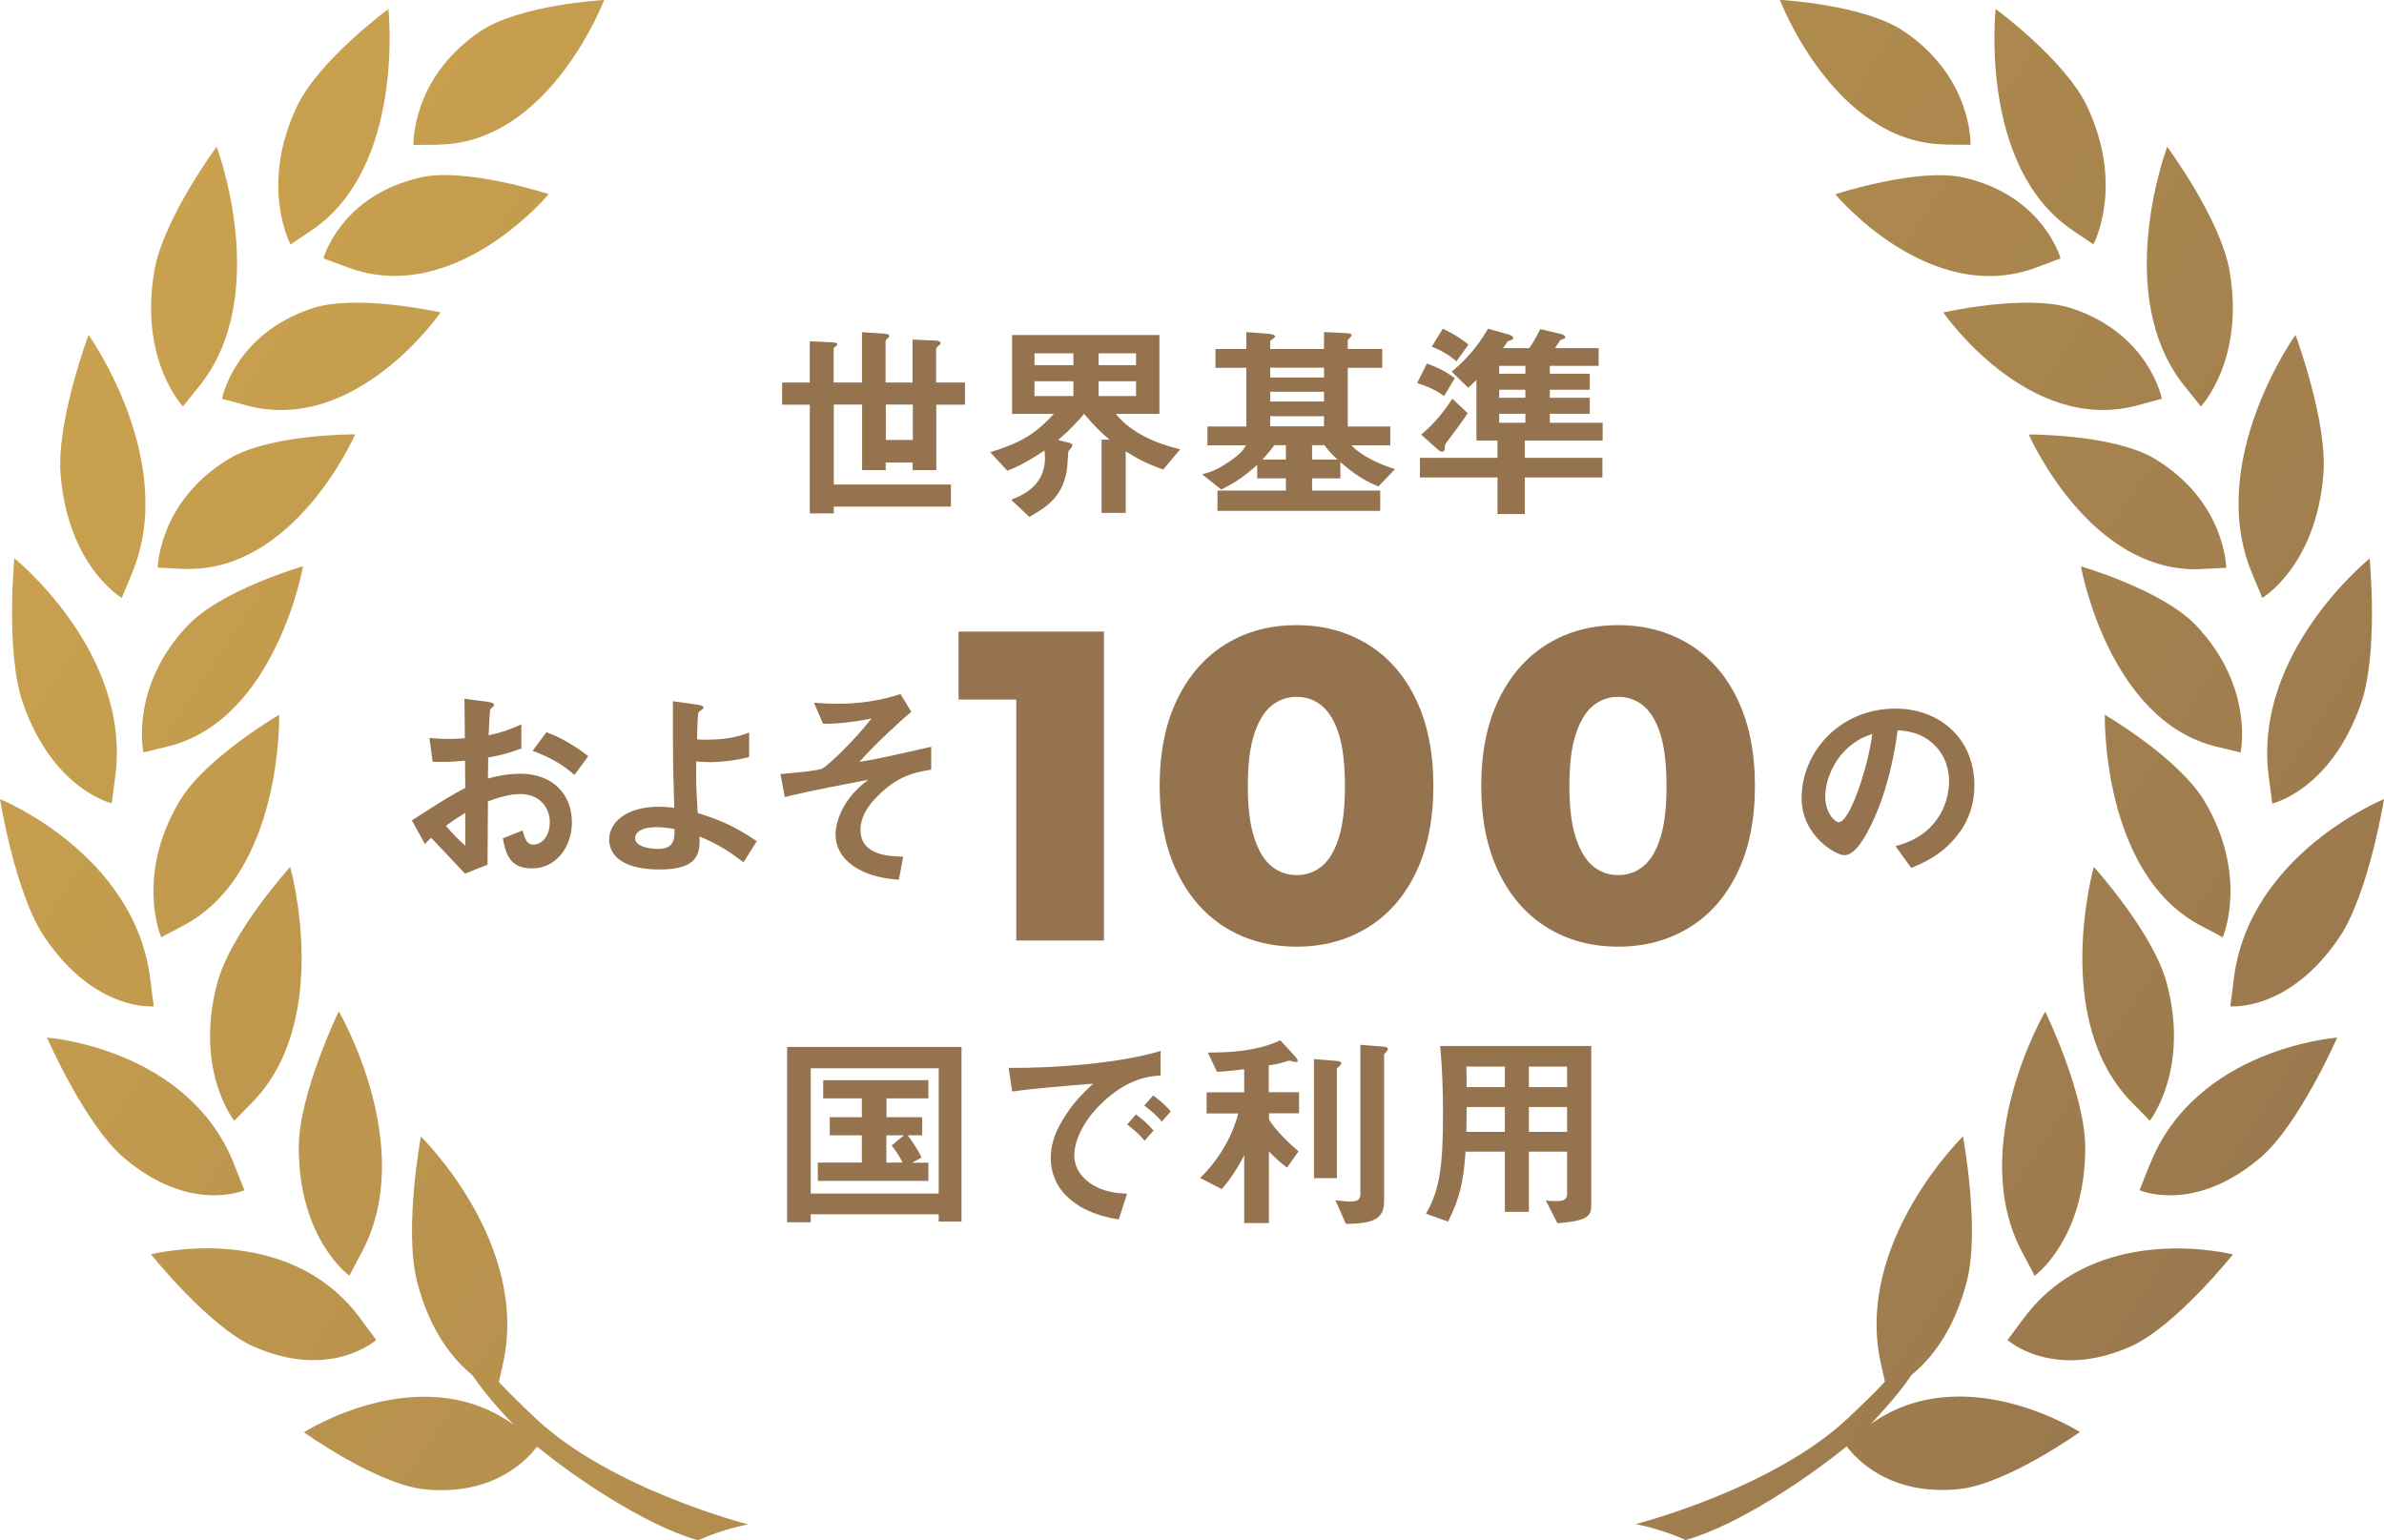 <svg width="178" height="115" viewBox="0 0 178 115" fill="none" xmlns="http://www.w3.org/2000/svg">
<g clip-path="url(#clip0_554_3855)">
<path d="M69.908 30.208V35.103H68.145V34.535H66.132V35.103H64.368V30.208H62.255V36.18H71V37.825H62.255V38.334H60.462V30.218H58.398V28.563H60.462V25.483L62.155 25.562C62.505 25.582 62.515 25.662 62.515 25.702C62.515 25.742 62.495 25.802 62.385 25.871C62.255 25.961 62.245 26.031 62.245 26.081V28.563H64.359V24.805L66.041 24.914C66.252 24.934 66.392 24.974 66.392 25.104C66.392 25.164 66.372 25.194 66.262 25.273C66.132 25.383 66.121 25.443 66.121 25.512V28.563H68.135V25.353L69.868 25.433C70.088 25.453 70.228 25.493 70.228 25.622C70.228 25.672 70.208 25.712 70.088 25.812C69.998 25.871 69.898 25.971 69.898 26.081V28.563H72.051V30.218H69.898L69.908 30.208ZM68.155 30.208H66.141V32.85H68.155V30.208Z" fill="#94734E"/>
<path d="M86.826 35.054C85.634 34.615 84.983 34.296 84.052 33.698V38.294H82.249V32.83H82.84C82.239 32.312 81.758 31.863 80.936 30.906C80.476 31.455 79.985 32.013 79.003 32.86L79.905 33.08C80.015 33.109 80.065 33.179 80.065 33.239C80.065 33.319 80.015 33.379 80.005 33.409C79.975 33.459 79.814 33.628 79.784 33.678C79.734 33.758 79.704 34.914 79.654 35.133C79.324 37.008 78.292 37.805 76.85 38.593L75.497 37.317C76.228 37.028 78.022 36.32 78.022 34.226C78.022 34.196 78.022 33.907 77.991 33.638C76.559 34.585 75.868 34.884 75.217 35.153L73.935 33.767C76.218 33.07 77.33 32.382 78.683 30.906H75.567V25.014H86.566V30.906H83.31C83.741 31.395 84.182 31.903 85.324 32.521C86.436 33.12 87.327 33.339 88.118 33.548L86.846 35.064L86.826 35.054ZM80.145 26.38H77.24V27.267H80.145V26.38ZM80.145 28.464H77.24V29.57H80.145V28.464ZM84.823 26.38H82.028V27.267H84.823V26.38ZM84.823 28.464H82.028V29.57H84.823V28.464Z" fill="#94734E"/>
<path d="M102.913 36.319C102.102 35.99 101.29 35.562 100.078 34.505V35.721H97.965V36.628H103.053V38.144H90.903V36.628H96.011V35.721H93.868V34.714C92.596 35.851 91.825 36.23 91.183 36.549L89.751 35.412C90.262 35.282 90.813 35.133 91.784 34.465C92.646 33.877 92.816 33.608 93.037 33.249H90.152V31.843H93.057V27.466H90.753V26.061H93.057V24.794L94.709 24.924C94.85 24.944 95.2 24.954 95.2 25.133C95.2 25.193 95.09 25.263 95.03 25.303C94.9 25.383 94.84 25.442 94.84 25.512V26.061H98.856V24.794L100.509 24.874C100.639 24.874 100.92 24.894 100.92 25.034C100.92 25.093 100.84 25.173 100.79 25.223C100.77 25.243 100.629 25.363 100.629 25.472V26.061H103.204V27.466H100.629V31.843H103.805V33.249H100.9C101.711 34.106 103.053 34.674 104.155 35.033L102.913 36.329V36.319ZM96.011 33.239H95.15C94.79 33.727 94.559 33.986 94.249 34.316H96.011V33.239ZM98.856 27.456H94.84V28.184H98.856V27.456ZM98.856 29.251H94.84V29.979H98.856V29.251ZM98.856 31.075H94.84V31.833H98.856V31.075ZM98.886 33.239H97.965V34.316H99.868C99.277 33.777 99.047 33.458 98.886 33.239Z" fill="#94734E"/>
<path d="M107.822 29.57C107.121 29.052 106.329 28.763 105.809 28.603L106.54 27.148C107.251 27.397 107.822 27.656 108.623 28.234L107.832 29.56L107.822 29.57ZM113.852 32.89V34.186H119.642V35.652H113.852V38.383H111.809V35.652H106.019V34.186H111.809V32.89H110.236V28.364C110.096 28.503 109.875 28.743 109.615 28.942L108.393 27.756C109.946 26.46 110.707 25.213 111.108 24.545L112.58 24.954C112.68 24.984 112.981 25.064 112.981 25.243C112.981 25.293 112.931 25.353 112.87 25.373C112.6 25.463 112.55 25.483 112.52 25.562C112.49 25.642 112.3 25.881 112.219 25.991H114.183C114.393 25.692 114.694 25.213 114.994 24.575L116.406 24.904C116.807 25.004 116.867 25.074 116.867 25.174C116.867 25.273 116.807 25.283 116.697 25.313C116.587 25.363 116.537 25.363 116.487 25.423C116.457 25.453 116.166 25.901 116.106 25.991H119.361V27.317H115.715V27.905H118.7V29.102H115.715V29.7H118.7V30.896H115.715V31.564H119.662V32.89H113.852ZM108.042 32.98C107.872 33.219 107.872 33.249 107.872 33.518C107.872 33.628 107.792 33.727 107.682 33.727C107.572 33.727 107.431 33.638 107.381 33.588L106.109 32.451C107.301 31.474 108.042 30.368 108.443 29.77L109.585 30.856C109.094 31.584 108.573 32.292 108.042 32.99V32.98ZM108.744 26.978C108.203 26.509 107.552 26.131 106.9 25.891L107.722 24.545C108.724 25.004 109.294 25.463 109.645 25.732L108.744 26.978ZM113.892 27.317H111.939V27.905H113.892V27.317ZM113.892 29.102H111.939V29.7H113.892V29.102ZM113.892 30.896H111.939V31.564H113.892V30.896Z" fill="#94734E"/>
<path d="M30.772 61.244C33.376 59.569 33.677 59.399 34.739 58.831L34.719 56.797C33.767 56.887 33.196 56.907 32.305 56.877L32.064 55.093C32.505 55.142 32.886 55.172 33.617 55.172C34.017 55.172 34.248 55.152 34.709 55.122C34.689 53.338 34.689 53.198 34.679 52.171L36.441 52.411C36.882 52.471 36.882 52.58 36.882 52.66C36.882 52.72 36.642 52.909 36.612 52.959C36.552 53.059 36.502 54.604 36.482 54.903C37.493 54.684 38.034 54.494 38.926 54.086V55.89C37.924 56.269 37.183 56.428 36.452 56.568L36.431 58.133C36.892 58.004 37.744 57.774 38.876 57.774C41.34 57.774 42.702 59.399 42.702 61.373C42.702 63.347 41.43 64.843 39.737 64.843C38.044 64.843 37.774 63.756 37.543 62.6L39.016 62.011C39.206 62.66 39.336 63.068 39.827 63.068C40.398 63.068 41.049 62.5 41.049 61.393C41.049 60.287 40.288 59.29 38.846 59.29C37.914 59.29 36.992 59.639 36.431 59.838C36.411 62.35 36.411 62.63 36.401 64.564L34.719 65.232C34.038 64.504 33.637 64.075 32.194 62.56C31.974 62.769 31.944 62.779 31.724 63.018L30.752 61.254L30.772 61.244ZM34.739 60.695C34.298 60.965 33.957 61.174 33.296 61.663C33.807 62.291 34.458 62.899 34.739 63.148V60.695ZM42.892 57.864C42.181 57.246 41.35 56.648 39.767 56.06L40.799 54.674C42.101 55.152 43.143 55.86 43.924 56.458L42.892 57.864Z" fill="#94734E"/>
<path d="M55.513 64.384C54.431 63.567 53.64 63.038 52.228 62.46C52.318 64.005 51.827 64.923 49.243 64.923C46.358 64.923 45.486 63.766 45.486 62.699C45.486 61.324 46.869 60.237 49.183 60.237C49.703 60.237 50.084 60.287 50.344 60.317C50.234 56.658 50.244 56.239 50.244 53.477V52.361L52.148 52.63C52.228 52.65 52.528 52.69 52.528 52.839C52.528 52.899 52.508 52.919 52.318 53.049C52.228 53.109 52.148 53.158 52.127 53.288C52.097 53.497 52.047 54.644 52.047 55.202C52.268 55.232 52.368 55.232 52.709 55.232C54.562 55.232 55.433 54.883 55.934 54.694V56.528C54.792 56.817 53.76 56.907 53.049 56.907C52.728 56.907 52.298 56.887 51.987 56.857C51.967 58.203 51.967 58.702 52.097 60.705C53.92 61.274 54.982 61.782 56.505 62.809L55.503 64.404L55.513 64.384ZM48.972 61.762C47.971 61.762 47.42 62.121 47.42 62.58C47.42 63.248 48.592 63.387 49.112 63.387C50.385 63.387 50.364 62.6 50.364 61.902C50.074 61.852 49.553 61.762 48.972 61.762Z" fill="#94734E"/>
<path d="M65.521 59.449C64.76 60.207 64.249 61.014 64.249 61.971C64.249 63.895 66.472 63.945 67.434 63.965L67.114 65.69C66.252 65.61 64.88 65.481 63.668 64.633C62.806 64.015 62.386 63.208 62.386 62.31C62.386 62.071 62.436 59.987 64.83 58.223C62.956 58.582 60.863 58.98 59.23 59.359C59.02 59.409 58.87 59.439 58.599 59.519L58.269 57.794C58.819 57.744 61.013 57.575 61.394 57.385C61.885 57.136 63.928 55.132 65.07 53.647C63.297 54.006 62.185 54.045 61.454 54.045L60.773 52.47C61.284 52.5 61.804 52.55 62.536 52.55C64.118 52.55 65.711 52.331 67.234 51.822L68.045 53.148C67.364 53.697 65.331 55.561 64.168 56.887C64.489 56.827 65.15 56.727 66.042 56.538C66.593 56.428 69.027 55.87 69.528 55.76V57.465C68.326 57.675 67.053 57.894 65.511 59.459L65.521 59.449Z" fill="#94734E"/>
<path d="M75.878 70.227V49.5L78.722 52.231H71.57V47.157H82.429V70.227H75.868H75.878Z" fill="#94734E"/>
<path d="M96.813 70.685C94.83 70.685 93.067 70.217 91.534 69.279C90.002 68.342 88.79 66.976 87.908 65.172C87.027 63.367 86.586 61.204 86.586 58.682C86.586 56.159 87.027 53.986 87.908 52.191C88.79 50.387 90.002 49.021 91.534 48.084C93.067 47.147 94.83 46.678 96.813 46.678C98.796 46.678 100.529 47.147 102.082 48.084C103.625 49.021 104.837 50.387 105.708 52.191C106.58 53.996 107.02 56.159 107.02 58.682C107.02 61.204 106.58 63.377 105.708 65.172C104.837 66.976 103.625 68.342 102.082 69.279C100.539 70.217 98.787 70.685 96.813 70.685ZM96.813 65.341C97.524 65.341 98.145 65.122 98.686 64.683C99.227 64.245 99.648 63.537 99.959 62.56C100.269 61.583 100.419 60.287 100.419 58.692C100.419 57.096 100.269 55.771 99.959 54.803C99.648 53.836 99.227 53.139 98.686 52.69C98.145 52.251 97.524 52.032 96.813 52.032C96.102 52.032 95.481 52.251 94.94 52.69C94.399 53.129 93.968 53.836 93.648 54.803C93.327 55.771 93.167 57.067 93.167 58.692C93.167 60.317 93.327 61.583 93.648 62.56C93.968 63.537 94.399 64.245 94.94 64.683C95.481 65.122 96.102 65.341 96.813 65.341Z" fill="#94734E"/>
<path d="M120.824 70.685C118.841 70.685 117.078 70.217 115.545 69.279C114.012 68.342 112.8 66.976 111.919 65.172C111.037 63.367 110.597 61.204 110.597 58.682C110.597 56.159 111.037 53.986 111.919 52.191C112.8 50.387 114.012 49.021 115.545 48.084C117.078 47.147 118.841 46.678 120.824 46.678C122.807 46.678 124.54 47.147 126.093 48.084C127.635 49.021 128.847 50.387 129.719 52.191C130.59 53.996 131.031 56.159 131.031 58.682C131.031 61.204 130.59 63.377 129.719 65.172C128.847 66.976 127.635 68.342 126.093 69.279C124.55 70.217 122.797 70.685 120.824 70.685ZM120.824 65.341C121.535 65.341 122.156 65.122 122.697 64.683C123.238 64.245 123.659 63.537 123.969 62.56C124.28 61.583 124.43 60.287 124.43 58.692C124.43 57.096 124.28 55.771 123.969 54.803C123.659 53.836 123.238 53.139 122.697 52.69C122.156 52.251 121.535 52.032 120.824 52.032C120.113 52.032 119.492 52.251 118.951 52.69C118.41 53.129 117.979 53.836 117.659 54.803C117.338 55.771 117.178 57.067 117.178 58.692C117.178 60.317 117.338 61.583 117.659 62.56C117.979 63.537 118.41 64.245 118.951 64.683C119.492 65.122 120.113 65.341 120.824 65.341Z" fill="#94734E"/>
<path d="M146.397 62.021C145.205 63.776 143.562 64.454 142.7 64.803L141.528 63.178C142.24 62.969 143.412 62.64 144.383 61.483C145.355 60.346 145.525 59.031 145.525 58.343C145.525 57.475 145.275 56.419 144.383 55.581C143.382 54.634 142.27 54.574 141.689 54.524C141.178 58.283 140.246 60.496 139.725 61.553C139.255 62.53 138.523 63.856 137.692 63.856C137.121 63.856 134.517 62.44 134.517 59.609C134.517 56.099 137.422 52.909 141.518 52.909C144.814 52.909 147.418 55.132 147.418 58.662C147.418 60.047 146.988 61.154 146.407 62.021H146.397ZM137.862 55.94C136.74 57.017 136.28 58.482 136.28 59.449C136.28 60.725 137.011 61.393 137.291 61.393C138.113 61.393 139.485 57.276 139.796 54.803C139.335 54.963 138.624 55.202 137.862 55.94Z" fill="#94734E"/>
<path d="M70.089 91.213V90.664H60.532V91.263H58.77V78.172H71.791V91.213H70.079H70.089ZM70.089 79.767H60.532V89.119H70.089V79.767ZM61.063 88.162V86.806H64.349V84.772H61.955V83.416H64.349V82.011H61.464V80.655H69.317V82.011H66.192V83.416H68.856V84.772H67.775C68.095 85.201 68.506 85.779 68.806 86.437L68.095 86.816H69.317V88.172H61.063V88.162ZM66.182 84.772V86.806H67.394C67.154 86.318 66.883 85.919 66.573 85.53L67.494 84.772H66.192H66.182Z" fill="#94734E"/>
<path d="M82.148 82.479C80.976 83.645 80.215 85.071 80.215 86.267C80.215 87.354 80.916 88.002 81.357 88.321C82.389 89.049 83.501 89.099 84.151 89.129L83.531 91.053C82.689 90.913 80.916 90.584 79.624 89.298C78.863 88.561 78.452 87.534 78.452 86.457C78.452 85.38 78.853 84.343 79.534 83.316C80.275 82.16 81.076 81.422 81.627 80.914C79.504 81.083 77.17 81.273 75.577 81.502L75.307 79.737C78.732 79.767 83.651 79.388 86.656 78.471V80.306C85.904 80.356 84.162 80.465 82.148 82.489V82.479ZM85.464 85.181C85.113 84.752 84.783 84.443 84.162 83.965L84.813 83.207C85.334 83.606 85.734 83.935 86.125 84.423L85.454 85.181H85.464ZM86.746 83.745C86.335 83.277 85.955 82.928 85.434 82.549L86.105 81.791C86.766 82.28 87.087 82.609 87.417 82.987L86.746 83.745Z" fill="#94734E"/>
<path d="M94.75 83.127V83.596C95.271 84.433 96.192 85.321 96.954 85.969L96.092 87.185C95.541 86.756 95.081 86.338 94.74 85.969V91.322H92.897V86.258C92.456 87.145 91.775 88.182 91.214 88.79L89.611 87.953C89.942 87.624 90.693 86.866 91.404 85.659C92.085 84.493 92.336 83.556 92.456 83.137H90.092V81.562H92.897V79.837C92.216 79.927 91.565 79.997 90.863 80.027L90.182 78.591C91.184 78.591 93.718 78.591 95.591 77.674L96.683 78.86C96.683 78.86 96.894 79.079 96.894 79.209C96.894 79.299 96.834 79.299 96.763 79.299C96.683 79.299 96.383 79.219 96.252 79.189C95.842 79.329 95.251 79.488 94.73 79.548V81.552H96.994V83.127H94.73H94.75ZM99.979 79.628C99.899 79.688 99.819 79.767 99.819 79.837V87.972H98.106V79.079L99.839 79.219C99.999 79.239 100.139 79.269 100.139 79.409C100.139 79.498 100.059 79.568 99.979 79.628ZM103.555 78.481C103.455 78.591 103.344 78.701 103.344 78.751V89.677C103.344 90.953 102.663 91.372 100.49 91.382L99.708 89.618C100.199 89.677 100.57 89.717 100.83 89.717C101.321 89.717 101.571 89.588 101.571 89.179V78.013L103.304 78.152C103.495 78.172 103.625 78.202 103.625 78.342C103.625 78.402 103.595 78.431 103.545 78.481H103.555Z" fill="#94734E"/>
<path d="M116.286 91.342L115.415 89.627C115.655 89.677 115.926 89.687 116.146 89.687C116.797 89.687 117.007 89.558 117.007 89.119V85.989H114.153V90.485H112.36V85.989H109.425C109.264 88.331 108.984 89.448 108.123 91.213L106.47 90.624C107.511 88.84 107.742 87.025 107.742 83.077C107.742 81.422 107.682 79.757 107.532 78.103H118.811V89.847C118.811 90.684 118.79 91.153 116.286 91.332V91.342ZM112.36 79.638H109.485C109.505 80.206 109.505 80.585 109.505 81.173H112.36V79.638ZM112.36 82.659H109.515C109.495 84.034 109.485 84.194 109.485 84.513H112.36V82.659ZM117.007 79.638H114.153V81.173H117.007V79.638ZM117.007 82.659H114.153V84.513H117.007V82.659Z" fill="#94734E"/>
<path fill-rule="evenodd" clip-rule="evenodd" d="M37.253 103.176C37.313 102.887 37.413 102.458 37.553 101.83C39.577 92.798 31.423 84.862 31.423 84.862C31.423 84.862 30.151 91.781 31.133 95.659C32.094 99.447 33.887 101.551 35.26 102.668C36.171 104.004 37.233 105.21 38.345 106.376C31.383 101.372 22.689 106.945 22.689 106.945C22.689 106.945 28.148 110.833 31.684 111.202C36.993 111.75 39.517 108.799 40.098 108.011C42.822 110.255 48.171 113.903 52.118 115.01C54.091 114.123 55.864 113.824 55.864 113.824C55.864 113.824 45.637 111.222 39.998 105.908C39.056 105.02 38.124 104.123 37.243 103.186L37.253 103.176Z" fill="url(#paint0_linear_554_3855)"/>
<path fill-rule="evenodd" clip-rule="evenodd" d="M28.097 100.055C28.097 100.055 27.937 99.856 26.905 98.45C21.456 91.043 11.269 93.655 11.269 93.655C11.269 93.655 15.596 99.068 18.942 100.544C24.721 103.086 28.087 100.055 28.097 100.045V100.055Z" fill="url(#paint1_linear_554_3855)"/>
<path fill-rule="evenodd" clip-rule="evenodd" d="M26.084 95.26C26.084 95.26 26.194 95.031 26.996 93.535C31.233 85.629 25.293 75.52 25.293 75.52C25.293 75.52 22.318 81.661 22.308 85.649C22.288 92.518 26.074 95.25 26.084 95.25V95.26Z" fill="url(#paint2_linear_554_3855)"/>
<path fill-rule="evenodd" clip-rule="evenodd" d="M18.251 88.869C18.251 88.869 18.14 88.63 17.499 86.975C14.064 78.232 3.506 77.474 3.506 77.474C3.506 77.474 6.351 83.974 9.236 86.437C14.214 90.674 18.251 88.869 18.261 88.869H18.251Z" fill="url(#paint3_linear_554_3855)"/>
<path fill-rule="evenodd" clip-rule="evenodd" d="M18.802 82.339C24.892 76.188 21.667 64.733 21.667 64.733C21.667 64.733 17.239 69.608 16.227 73.387C14.485 79.887 17.48 83.675 17.49 83.685C17.5 83.665 17.66 83.506 18.802 82.339Z" fill="url(#paint4_linear_554_3855)"/>
<path fill-rule="evenodd" clip-rule="evenodd" d="M11.479 75.141C11.479 75.141 11.439 74.882 11.219 73.108C10.067 63.736 0 59.669 0 59.669C0 59.669 1.132 66.727 3.326 69.977C7.102 75.57 11.469 75.141 11.479 75.141Z" fill="url(#paint5_linear_554_3855)"/>
<path fill-rule="evenodd" clip-rule="evenodd" d="M13.653 69.13C21.116 65.242 20.846 53.368 20.846 53.368C20.846 53.368 15.316 56.588 13.393 59.838C10.067 65.441 12.031 69.977 12.041 69.987C12.061 69.977 12.251 69.868 13.653 69.13Z" fill="url(#paint6_linear_554_3855)"/>
<path fill-rule="evenodd" clip-rule="evenodd" d="M8.344 59.987C8.344 59.987 8.374 59.728 8.605 57.974C9.837 48.732 1.072 41.683 1.072 41.683C1.072 41.683 0.401 48.732 1.713 52.5C3.977 58.99 8.334 59.977 8.344 59.977V59.987Z" fill="url(#paint7_linear_554_3855)"/>
<path fill-rule="evenodd" clip-rule="evenodd" d="M10.708 56.179C10.708 56.179 10.938 56.119 12.471 55.75C20.584 53.826 22.628 42.281 22.628 42.281C22.628 42.281 16.558 44.026 14.023 46.698C9.656 51.294 10.708 56.159 10.708 56.179Z" fill="url(#paint8_linear_554_3855)"/>
<path fill-rule="evenodd" clip-rule="evenodd" d="M9.095 44.644C9.095 44.644 9.185 44.405 9.846 42.82C13.362 34.455 6.611 25.004 6.611 25.004C6.611 25.004 4.197 31.474 4.527 35.452C5.098 42.321 9.085 44.634 9.095 44.644Z" fill="url(#paint9_linear_554_3855)"/>
<path fill-rule="evenodd" clip-rule="evenodd" d="M26.525 32.431C26.525 32.431 20.195 32.401 17.119 34.246C11.83 37.426 11.78 42.381 11.78 42.391C11.8 42.391 12.021 42.391 13.593 42.471C21.967 42.9 26.525 32.421 26.525 32.421V32.431Z" fill="url(#paint10_linear_554_3855)"/>
<path fill-rule="evenodd" clip-rule="evenodd" d="M14.855 28.862C20.364 22.053 16.177 10.957 16.177 10.957C16.177 10.957 12.21 16.31 11.529 20.198C10.367 26.888 13.653 30.348 13.663 30.348C13.673 30.328 13.813 30.148 14.855 28.862Z" fill="url(#paint11_linear_554_3855)"/>
<path fill-rule="evenodd" clip-rule="evenodd" d="M18.361 30.258C26.565 32.521 32.896 23.329 32.896 23.329C32.896 23.329 26.635 21.913 23.279 23.03C17.49 24.964 16.578 29.76 16.578 29.78C16.598 29.78 16.808 29.829 18.361 30.258Z" fill="url(#paint12_linear_554_3855)"/>
<path fill-rule="evenodd" clip-rule="evenodd" d="M23.229 17.217C30.291 12.512 28.998 0.678 28.998 0.678C28.998 0.678 23.8 4.496 22.167 7.956C19.352 13.917 21.686 18.244 21.696 18.254C21.716 18.234 21.886 18.115 23.229 17.227V17.217Z" fill="url(#paint13_linear_554_3855)"/>
<path fill-rule="evenodd" clip-rule="evenodd" d="M31.373 13.26C25.433 14.605 24.15 19.281 24.15 19.291C24.17 19.291 24.381 19.371 25.893 19.939C33.917 22.99 40.969 14.496 40.969 14.496C40.969 14.496 34.818 12.472 31.373 13.25V13.26Z" fill="url(#paint14_linear_554_3855)"/>
<path fill-rule="evenodd" clip-rule="evenodd" d="M32.675 10.797C41.039 10.747 45.106 0 45.106 0C45.106 0 38.795 0.339 35.82 2.363C30.692 5.852 30.872 10.817 30.872 10.827C30.892 10.827 31.112 10.817 32.685 10.807L32.675 10.797Z" fill="url(#paint15_linear_554_3855)"/>
<path fill-rule="evenodd" clip-rule="evenodd" d="M139.646 106.367C140.748 105.2 141.819 103.994 142.731 102.658C144.103 101.541 145.886 99.438 146.858 95.649C147.85 91.771 146.567 84.852 146.567 84.852C146.567 84.852 138.414 92.788 140.437 101.82C140.577 102.448 140.677 102.877 140.738 103.166C139.856 104.103 138.925 105.001 137.983 105.888C132.343 111.202 122.116 113.804 122.116 113.804C122.116 113.804 123.889 114.103 125.863 114.99C129.809 113.884 135.158 110.225 137.883 107.992C138.464 108.779 140.988 111.74 146.297 111.182C149.843 110.813 155.292 106.925 155.292 106.925C155.292 106.925 146.597 101.362 139.636 106.357L139.646 106.367Z" fill="url(#paint16_linear_554_3855)"/>
<path fill-rule="evenodd" clip-rule="evenodd" d="M151.085 98.451C150.053 99.846 149.913 100.036 149.893 100.056C149.893 100.056 153.268 103.096 159.048 100.554C162.404 99.079 166.721 93.665 166.721 93.665C166.721 93.665 156.534 91.053 151.085 98.46V98.451Z" fill="url(#paint17_linear_554_3855)"/>
<path fill-rule="evenodd" clip-rule="evenodd" d="M151.005 93.535C151.806 95.031 151.906 95.24 151.916 95.26C151.916 95.26 155.712 92.528 155.692 85.659C155.682 81.672 152.707 75.53 152.707 75.53C152.707 75.53 146.777 85.639 151.005 93.545V93.535Z" fill="url(#paint18_linear_554_3855)"/>
<path fill-rule="evenodd" clip-rule="evenodd" d="M160.501 86.976C159.85 88.631 159.76 88.85 159.75 88.87C159.76 88.87 163.797 90.674 168.775 86.437C171.66 83.975 174.505 77.475 174.505 77.475C174.505 77.475 163.947 78.232 160.511 86.976H160.501Z" fill="url(#paint19_linear_554_3855)"/>
<path fill-rule="evenodd" clip-rule="evenodd" d="M160.511 83.686C160.511 83.686 163.516 79.887 161.773 73.387C160.761 69.618 156.334 64.733 156.334 64.733C156.334 64.733 153.098 76.189 159.199 82.34C160.351 83.506 160.501 83.666 160.511 83.686Z" fill="url(#paint20_linear_554_3855)"/>
<path fill-rule="evenodd" clip-rule="evenodd" d="M166.782 73.108C166.562 74.882 166.532 75.121 166.521 75.141C166.532 75.141 170.909 75.57 174.675 69.977C176.859 66.727 178.001 59.669 178.001 59.669C178.001 59.669 167.934 63.736 166.782 73.108Z" fill="url(#paint21_linear_554_3855)"/>
<path fill-rule="evenodd" clip-rule="evenodd" d="M165.96 69.987C165.96 69.987 167.924 65.441 164.608 59.838C162.675 56.588 157.156 53.368 157.156 53.368C157.156 53.368 156.885 65.242 164.348 69.13C165.76 69.868 165.94 69.967 165.96 69.987Z" fill="url(#paint22_linear_554_3855)"/>
<path fill-rule="evenodd" clip-rule="evenodd" d="M169.396 57.984C169.626 59.728 169.656 59.968 169.656 59.997C169.667 59.997 174.024 59.011 176.288 52.52C177.6 48.752 176.929 41.703 176.929 41.703C176.929 41.703 168.164 48.752 169.396 57.993V57.984Z" fill="url(#paint23_linear_554_3855)"/>
<path fill-rule="evenodd" clip-rule="evenodd" d="M163.977 46.708C161.442 44.036 155.372 42.291 155.372 42.291C155.372 42.291 157.416 53.836 165.529 55.761C167.062 56.119 167.262 56.179 167.292 56.189C167.292 56.179 168.344 51.314 163.977 46.708Z" fill="url(#paint24_linear_554_3855)"/>
<path fill-rule="evenodd" clip-rule="evenodd" d="M168.905 44.644C168.905 44.644 172.902 42.321 173.473 35.452C173.804 31.464 171.39 25.004 171.39 25.004C171.39 25.004 164.638 34.455 168.154 42.82C168.815 44.405 168.905 44.614 168.905 44.644Z" fill="url(#paint25_linear_554_3855)"/>
<path fill-rule="evenodd" clip-rule="evenodd" d="M164.407 42.481C165.99 42.401 166.2 42.401 166.22 42.401C166.22 42.391 166.17 37.436 160.881 34.256C157.806 32.411 151.476 32.441 151.476 32.441C151.476 32.441 156.033 42.919 164.407 42.491V42.481Z" fill="url(#paint26_linear_554_3855)"/>
<path fill-rule="evenodd" clip-rule="evenodd" d="M164.328 30.348C164.328 30.348 167.633 26.879 166.461 20.199C165.78 16.321 161.813 10.957 161.813 10.957C161.813 10.957 157.626 22.053 163.136 28.863C164.177 30.149 164.308 30.328 164.328 30.348Z" fill="url(#paint27_linear_554_3855)"/>
<path fill-rule="evenodd" clip-rule="evenodd" d="M145.095 23.329C145.095 23.329 151.425 32.511 159.629 30.258C161.182 29.829 161.392 29.78 161.412 29.78C161.412 29.77 160.501 24.964 154.711 23.03C151.355 21.913 145.095 23.329 145.095 23.329Z" fill="url(#paint28_linear_554_3855)"/>
<path fill-rule="evenodd" clip-rule="evenodd" d="M154.771 17.218C156.104 18.105 156.284 18.235 156.304 18.244C156.304 18.235 158.648 13.918 155.833 7.946C154.201 4.486 149.002 0.668 149.002 0.668C149.002 0.668 147.71 12.512 154.781 17.208L154.771 17.218Z" fill="url(#paint29_linear_554_3855)"/>
<path fill-rule="evenodd" clip-rule="evenodd" d="M153.85 19.292C153.85 19.292 152.567 14.606 146.627 13.26C143.182 12.482 137.031 14.506 137.031 14.506C137.031 14.506 144.083 23 152.107 19.95C153.619 19.371 153.83 19.302 153.85 19.302V19.292Z" fill="url(#paint30_linear_554_3855)"/>
<path fill-rule="evenodd" clip-rule="evenodd" d="M145.315 10.797C146.898 10.797 147.108 10.817 147.129 10.817C147.129 10.807 147.309 5.842 142.18 2.353C139.205 0.329 132.895 -0.01 132.895 -0.01C132.895 -0.01 136.961 10.738 145.325 10.787L145.315 10.797Z" fill="url(#paint31_linear_554_3855)"/>
</g>
<defs>
<linearGradient id="paint0_linear_554_3855" x1="-35.54" y1="55.411" x2="143.188" y2="172.13" gradientUnits="userSpaceOnUse">
<stop stop-color="#CFA64E"/>
<stop offset="1" stop-color="#94734E"/>
</linearGradient>
<linearGradient id="paint1_linear_554_3855" x1="-38.225" y1="59.519" x2="140.503" y2="176.248" gradientUnits="userSpaceOnUse">
<stop stop-color="#CFA64E"/>
<stop offset="1" stop-color="#94734E"/>
</linearGradient>
<linearGradient id="paint2_linear_554_3855" x1="-31.122" y1="48.642" x2="147.606" y2="165.361" gradientUnits="userSpaceOnUse">
<stop stop-color="#CFA64E"/>
<stop offset="1" stop-color="#94734E"/>
</linearGradient>
<linearGradient id="paint3_linear_554_3855" x1="-34.729" y1="54.155" x2="143.999" y2="170.884" gradientUnits="userSpaceOnUse">
<stop stop-color="#CFA64E"/>
<stop offset="1" stop-color="#94734E"/>
</linearGradient>
<linearGradient id="paint4_linear_554_3855" x1="-27.807" y1="43.557" x2="150.921" y2="160.286" gradientUnits="userSpaceOnUse">
<stop stop-color="#CFA64E"/>
<stop offset="1" stop-color="#94734E"/>
</linearGradient>
<linearGradient id="paint5_linear_554_3855" x1="-29.059" y1="45.472" x2="149.679" y2="162.201" gradientUnits="userSpaceOnUse">
<stop stop-color="#CFA64E"/>
<stop offset="1" stop-color="#94734E"/>
</linearGradient>
<linearGradient id="paint6_linear_554_3855" x1="-22.978" y1="36.17" x2="155.75" y2="152.899" gradientUnits="userSpaceOnUse">
<stop stop-color="#CFA64E"/>
<stop offset="1" stop-color="#94734E"/>
</linearGradient>
<linearGradient id="paint7_linear_554_3855" x1="-21.566" y1="34.007" x2="157.162" y2="150.735" gradientUnits="userSpaceOnUse">
<stop stop-color="#CFA64E"/>
<stop offset="1" stop-color="#94734E"/>
</linearGradient>
<linearGradient id="paint8_linear_554_3855" x1="-17.209" y1="27.327" x2="161.529" y2="144.056" gradientUnits="userSpaceOnUse">
<stop stop-color="#CFA64E"/>
<stop offset="1" stop-color="#94734E"/>
</linearGradient>
<linearGradient id="paint9_linear_554_3855" x1="-13.203" y1="21.206" x2="165.525" y2="137.924" gradientUnits="userSpaceOnUse">
<stop stop-color="#CFA64E"/>
<stop offset="1" stop-color="#94734E"/>
</linearGradient>
<linearGradient id="paint10_linear_554_3855" x1="-11.038" y1="17.886" x2="167.69" y2="134.615" gradientUnits="userSpaceOnUse">
<stop stop-color="#CFA64E"/>
<stop offset="1" stop-color="#94734E"/>
</linearGradient>
<linearGradient id="paint11_linear_554_3855" x1="-4.598" y1="8.015" x2="174.13" y2="124.744" gradientUnits="userSpaceOnUse">
<stop stop-color="#CFA64E"/>
<stop offset="1" stop-color="#94734E"/>
</linearGradient>
<linearGradient id="paint12_linear_554_3855" x1="-4.387" y1="7.707" x2="174.341" y2="124.436" gradientUnits="userSpaceOnUse">
<stop stop-color="#CFA64E"/>
<stop offset="1" stop-color="#94734E"/>
</linearGradient>
<linearGradient id="paint13_linear_554_3855" x1="3.636" y1="-4.586" x2="182.364" y2="112.143" gradientUnits="userSpaceOnUse">
<stop stop-color="#CFA64E"/>
<stop offset="1" stop-color="#94734E"/>
</linearGradient>
<linearGradient id="paint14_linear_554_3855" x1="2.364" y1="-2.632" x2="181.092" y2="114.087" gradientUnits="userSpaceOnUse">
<stop stop-color="#CFA64E"/>
<stop offset="1" stop-color="#94734E"/>
</linearGradient>
<linearGradient id="paint15_linear_554_3855" x1="9.245" y1="-13.18" x2="187.983" y2="103.549" gradientUnits="userSpaceOnUse">
<stop stop-color="#CFA64E"/>
<stop offset="1" stop-color="#94734E"/>
</linearGradient>
<linearGradient id="paint16_linear_554_3855" x1="-5.248" y1="9.023" x2="173.479" y2="125.752" gradientUnits="userSpaceOnUse">
<stop stop-color="#CFA64E"/>
<stop offset="1" stop-color="#94734E"/>
</linearGradient>
<linearGradient id="paint17_linear_554_3855" x1="2.995" y1="-3.599" x2="181.723" y2="113.12" gradientUnits="userSpaceOnUse">
<stop stop-color="#CFA64E"/>
<stop offset="1" stop-color="#94734E"/>
</linearGradient>
<linearGradient id="paint18_linear_554_3855" x1="6.481" y1="-8.943" x2="185.219" y2="107.776" gradientUnits="userSpaceOnUse">
<stop stop-color="#CFA64E"/>
<stop offset="1" stop-color="#94734E"/>
</linearGradient>
<linearGradient id="paint19_linear_554_3855" x1="11.911" y1="-17.247" x2="190.639" y2="99.472" gradientUnits="userSpaceOnUse">
<stop stop-color="#CFA64E"/>
<stop offset="1" stop-color="#94734E"/>
</linearGradient>
<linearGradient id="paint20_linear_554_3855" x1="13.433" y1="-19.59" x2="192.161" y2="97.139" gradientUnits="userSpaceOnUse">
<stop stop-color="#CFA64E"/>
<stop offset="1" stop-color="#94734E"/>
</linearGradient>
<linearGradient id="paint21_linear_554_3855" x1="20.666" y1="-30.667" x2="199.404" y2="86.062" gradientUnits="userSpaceOnUse">
<stop stop-color="#CFA64E"/>
<stop offset="1" stop-color="#94734E"/>
</linearGradient>
<linearGradient id="paint22_linear_554_3855" x1="20.064" y1="-29.739" x2="198.803" y2="86.98" gradientUnits="userSpaceOnUse">
<stop stop-color="#CFA64E"/>
<stop offset="1" stop-color="#94734E"/>
</linearGradient>
<linearGradient id="paint23_linear_554_3855" x1="28.579" y1="-42.78" x2="207.307" y2="73.949" gradientUnits="userSpaceOnUse">
<stop stop-color="#CFA64E"/>
<stop offset="1" stop-color="#94734E"/>
</linearGradient>
<linearGradient id="paint24_linear_554_3855" x1="25.774" y1="-38.483" x2="204.512" y2="78.236" gradientUnits="userSpaceOnUse">
<stop stop-color="#CFA64E"/>
<stop offset="1" stop-color="#94734E"/>
</linearGradient>
<linearGradient id="paint25_linear_554_3855" x1="35" y1="-52.61" x2="213.728" y2="64.119" gradientUnits="userSpaceOnUse">
<stop stop-color="#CFA64E"/>
<stop offset="1" stop-color="#94734E"/>
</linearGradient>
<linearGradient id="paint26_linear_554_3855" x1="30.632" y1="-45.92" x2="209.37" y2="70.799" gradientUnits="userSpaceOnUse">
<stop stop-color="#CFA64E"/>
<stop offset="1" stop-color="#94734E"/>
</linearGradient>
<linearGradient id="paint27_linear_554_3855" x1="39.407" y1="-59.359" x2="218.135" y2="57.37" gradientUnits="userSpaceOnUse">
<stop stop-color="#CFA64E"/>
<stop offset="1" stop-color="#94734E"/>
</linearGradient>
<linearGradient id="paint28_linear_554_3855" x1="34.058" y1="-51.154" x2="212.786" y2="65.565" gradientUnits="userSpaceOnUse">
<stop stop-color="#CFA64E"/>
<stop offset="1" stop-color="#94734E"/>
</linearGradient>
<linearGradient id="paint29_linear_554_3855" x1="41.45" y1="-62.48" x2="220.178" y2="54.249" gradientUnits="userSpaceOnUse">
<stop stop-color="#CFA64E"/>
<stop offset="1" stop-color="#94734E"/>
</linearGradient>
<linearGradient id="paint30_linear_554_3855" x1="36.181" y1="-54.414" x2="214.909" y2="62.305" gradientUnits="userSpaceOnUse">
<stop stop-color="#CFA64E"/>
<stop offset="1" stop-color="#94734E"/>
</linearGradient>
<linearGradient id="paint31_linear_554_3855" x1="39.707" y1="-59.818" x2="218.435" y2="56.911" gradientUnits="userSpaceOnUse">
<stop stop-color="#CFA64E"/>
<stop offset="1" stop-color="#94734E"/>
</linearGradient>
<clipPath id="clip0_554_3855">
<rect width="178" height="115" fill="white"/>
</clipPath>
</defs>
</svg>
